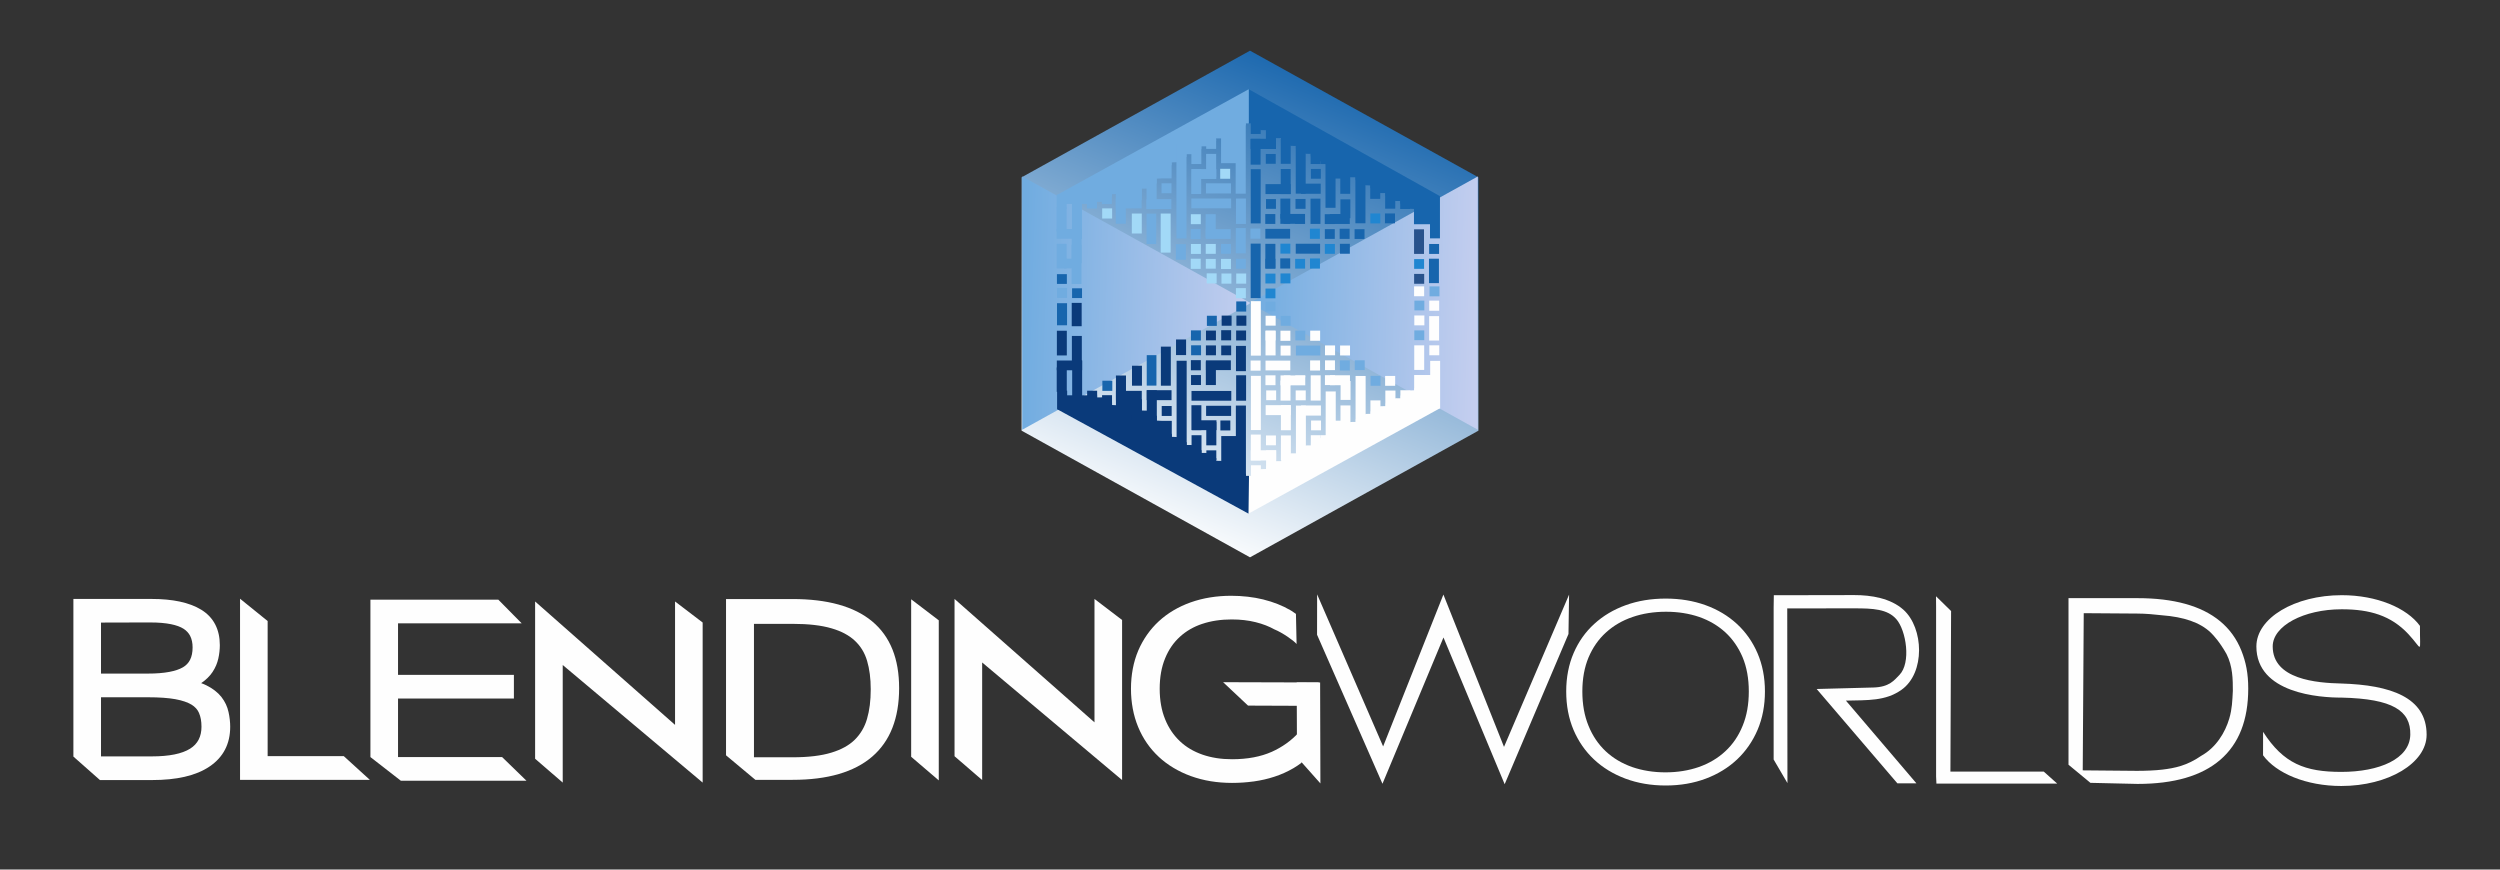<?xml version="1.0" encoding="UTF-8"?>
<!DOCTYPE svg PUBLIC "-//W3C//DTD SVG 1.1//EN" "http://www.w3.org/Graphics/SVG/1.1/DTD/svg11.dtd">
<!-- Creator: CorelDRAW 2019 (64-Bit) -->
<svg xmlns="http://www.w3.org/2000/svg" xml:space="preserve" width="40.569mm" height="14.111mm" version="1.1" style="shape-rendering:geometricPrecision; text-rendering:geometricPrecision; image-rendering:optimizeQuality; fill-rule:evenodd; clip-rule:evenodd"
viewBox="0 0 4056.94 1411.1"
 xmlns:xlink="http://www.w3.org/1999/xlink"
 sodipodi:docbase="/home/mantisears"
 sodipodi:docname="Baidu.svg"
 inkscape:version="0.45.1"
 sodipodi:version="0.32"
 inkscape:output_extension="org.inkscape.output.svg.inkscape"
 xmlns:dc="http://purl.org/dc/elements/1.1/"
 xmlns:cc="http://web.resource.org/cc/"
 xmlns:rdf="http://www.w3.org/1999/02/22-rdf-syntax-ns#"
 xmlns:svg="http://www.w3.org/2000/svg"
 xmlns:sodipodi="http://sodipodi.sourceforge.net/DTD/sodipodi-0.dtd"
 xmlns:inkscape="http://www.inkscape.org/namespaces/inkscape"
 enable-background="new 0 0 231 79">
 <rect x="0" y="0" width="4056.94" height="1411.1" fill="#333333" stroke="none"/>
 <defs>
  <style type="text/css">
   <![CDATA[
    .fil11 {fill:none}
    .fil1 {fill:#FEFEFE}
    .fil8 {fill:#A2D9F7}
    .fil10 {fill:#0A3A7A}
    .fil5 {fill:#1765AD}
    .fil7 {fill:#2086D1}
    .fil9 {fill:#28528C}
    .fil6 {fill:#70ACE0}
    .fil0 {fill:#FEFEFE;fill-rule:nonzero}
    .fil4 {fill:url(#id0)}
    .fil3 {fill:url(#id1)}
    .fil2 {fill:url(#id2)}
   ]]>
  </style>
  <linearGradient id="id0" gradientUnits="userSpaceOnUse" x1="2398.13" y1="497.59" x2="2027.59" y2="486.08">
   <stop offset="0" style="stop-opacity:1; stop-color:#C4CEEF"/>
   <stop offset="1" style="stop-opacity:1; stop-color:#70ACE0"/>
  </linearGradient>
  <linearGradient id="id1" gradientUnits="userSpaceOnUse" xlink:href="#id0" x1="2029.46" y1="497.59" x2="1658.91" y2="486.08">
  </linearGradient>
  <linearGradient id="id2" gradientUnits="userSpaceOnUse" x1="2180.98" y1="117.45" x2="1875.97" y2="869.18">
   <stop offset="0" style="stop-opacity:1; stop-color:#1765AD"/>
   <stop offset="1" style="stop-opacity:1; stop-color:white"/>
  </linearGradient>
 </defs>
 <g id="Слой_x0020_1">
  <g id="BW.cdr">
   <path class="fil0" d="M2703.07 971.36c23.31,0 44.81,3.55 64.6,10.67 19.69,7.12 36.72,17.34 50.98,30.48 14.26,13.14 25.44,29.02 33.42,47.55 7.98,18.52 12.03,39.24 12.03,62.05 0,22.63 -3.94,43.25 -11.81,61.96 -7.99,18.71 -19.06,34.77 -33.32,48.28 -14.26,13.41 -31.18,23.81 -50.87,31.21 -19.69,7.39 -41.4,11.13 -65.03,11.13 -23.74,0 -45.55,-3.74 -65.35,-11.13 -19.69,-7.4 -36.72,-17.71 -50.98,-31.12 -14.26,-13.33 -25.33,-29.39 -33.32,-48.09 -7.87,-18.71 -11.81,-39.43 -11.81,-62.24 0,-23 4.05,-43.8 12.03,-62.33 7.98,-18.52 19.16,-34.31 33.52,-47.36 14.37,-13.14 31.4,-23.27 51.09,-30.39 19.69,-7.12 41.3,-10.67 64.82,-10.67zm-0.32 281.98c19.47,0 37.57,-2.93 54.17,-8.67 16.5,-5.84 30.87,-14.33 42.89,-25.56 12.14,-11.22 21.5,-25 28.1,-41.33 6.71,-16.25 10.01,-34.86 10.01,-55.67 0,-21.08 -3.41,-39.61 -10.12,-55.67 -6.81,-15.97 -16.17,-29.47 -28.09,-40.42 -12.03,-10.95 -26.18,-19.26 -42.47,-24.92 -16.39,-5.56 -34.27,-8.39 -53.64,-8.39 -19.69,0 -37.89,2.83 -54.49,8.58 -16.5,5.65 -30.87,14.05 -42.9,25 -12.13,10.95 -21.49,24.46 -28.31,40.43 -6.7,16.06 -10.11,34.49 -10.11,55.39 0,20.81 3.3,39.42 10.01,55.67 6.6,16.33 15.96,30.11 27.88,41.33 12.03,11.23 26.29,19.72 42.79,25.56 16.6,5.74 34.7,8.67 54.28,8.67z"/>
   <path class="fil0" d="M1459.08 1116.56c0,49.07 -14.56,86.16 -43.69,111.26 -29.15,25.11 -72.25,37.67 -129.3,37.67l-60.27 0 -47.64 -39.81 0 -244.41 0 -9.17 10.69 0 97.22 0c28.15,0 52.96,2.95 74.4,8.86 21.84,6.03 40.1,15.12 54.74,27.29l0 0c14.77,12.24 25.82,27.54 33.13,45.89 7.15,17.93 10.72,38.74 10.72,62.42zm-46.07 1.92c0,-17.37 -1.99,-32.77 -5.96,-46.25l-0.01 0c-1.92,-6.47 -4.52,-12.37 -7.77,-17.71 -3.28,-5.36 -7.25,-10.25 -11.9,-14.65 -4.59,-4.35 -10.03,-8.2 -16.29,-11.56l0 -0.04c-6.28,-3.37 -13.48,-6.24 -21.59,-8.61l-0.04 0c-8.28,-2.44 -17.62,-4.27 -28.01,-5.47 -10.56,-1.23 -22.43,-1.84 -35.61,-1.84l-62.31 0 0 216.55 62.31 0c13.03,0 24.81,-0.63 35.34,-1.9 10.38,-1.25 19.68,-3.12 27.89,-5.63 8.06,-2.43 15.31,-5.42 21.7,-8.96 6.22,-3.44 11.63,-7.4 16.19,-11.86 4.64,-4.55 8.66,-9.67 12.03,-15.34 3.35,-5.65 6.02,-11.81 7.96,-18.47 2.04,-6.97 3.56,-14.43 4.57,-22.38 1,-7.97 1.5,-16.6 1.5,-25.88z"/>
   <path class="fil0" d="M3648.38 1117.48c0,50.96 -15.12,89.47 -45.37,115.53 -30.27,26.07 -75.02,39.12 -134.26,39.12l-76.47 -1.76 -35.58 -29.4 0 -260.79 0 -9.51 11.1 0 100.95 0c29.23,0 54.99,3.06 77.25,9.2 22.68,6.25 41.64,15.69 56.85,28.33l0 0c15.33,12.71 26.8,28.59 34.4,47.65 7.42,18.62 11.13,37.04 11.13,61.63zm-24.97 3.73c0,-18.62 -0.11,-39.9 -10.33,-60 -10.76,-19.06 -21.02,-30.37 -25.85,-34.94 -17.18,-16.27 -43.54,-25.15 -78.88,-27.83 -10.96,-1.27 -26.47,-2.77 -40.17,-2.77l-86.74 -0.63 -1.63 255.07 88.09 0.81c13.53,0 29.82,-0.65 40.75,-1.97 20.49,-2.46 40.18,-6.39 63.36,-22.39 24.09,-13.32 38.99,-37.8 45.67,-60.74 4.56,-15.52 4.88,-28.6 5.73,-44.61z"/>
   <path class="fil0" d="M373.56 1179.42c0,13.77 -2.76,26.04 -8.3,36.8 -5.62,10.93 -14.08,20.18 -25.36,27.75l-0.01 -0.01c-10.99,7.45 -24.4,12.98 -40.2,16.6 -15.39,3.53 -33.08,5.29 -53.06,5.29l-84.42 0 -43.11 -38.11 0 -246.62 0 -9.17 10.69 0 116.34 0c16.96,0 32.08,1.41 45.35,4.22 13.68,2.89 25.36,7.3 35.02,13.21 10.17,6.22 17.8,14.29 22.89,24.22 4.9,9.56 7.35,20.71 7.35,33.45 0,3.29 -0.2,6.85 -0.63,10.69 -0.4,3.6 -0.99,7.19 -1.78,10.73 -0.86,3.89 -2.06,7.65 -3.61,11.29 -1.53,3.59 -3.43,7.11 -5.71,10.57l0 0.07c-2.26,3.38 -4.98,6.64 -8.18,9.77 -3.04,2.97 -6.49,5.77 -10.37,8.4 2.89,1.02 5.62,2.17 8.17,3.43l0.01 -0.02c5.11,2.51 9.74,5.36 13.9,8.56 4.24,3.26 7.83,6.76 10.77,10.5l0.05 0.07c2.86,3.71 5.29,7.64 7.25,11.8 1.87,3.97 3.29,8.16 4.22,12.56l0.02 0c0.89,4 1.56,8.04 2.02,12.14 0.47,4.2 0.69,8.14 0.69,11.81zm-209.66 48.02l82.53 0c28.09,0 48.8,-4.18 62.1,-12.51 12.28,-7.7 18.43,-19.54 18.43,-35.51 0,-4.59 -0.34,-8.72 -1.01,-12.38 -0.67,-3.61 -1.68,-7 -3.03,-10.13 -1.17,-2.73 -2.76,-5.19 -4.73,-7.38 -2.03,-2.25 -4.49,-4.26 -7.35,-6.05l-0.02 0.02c-3.19,-1.91 -6.86,-3.58 -11.05,-5.02 -4.37,-1.5 -9.41,-2.79 -15.14,-3.85l0 -0.01c-5.65,-1.01 -12.2,-1.79 -19.65,-2.32 -7.48,-0.53 -15.8,-0.8 -24.96,-0.8l-76.12 0 0 95.94zm0 -134.36l75.82 0c13.58,0 25.25,-0.91 35.01,-2.74 9.18,-1.72 16.56,-4.22 22.16,-7.49 5.08,-2.97 8.92,-6.98 11.48,-12 2.78,-5.44 4.17,-12.21 4.17,-20.28 0,-7.16 -1.28,-13.28 -3.84,-18.35l0.03 -0.02c-2.39,-4.74 -5.97,-8.66 -10.71,-11.77l0 0.01c-5.06,-3.26 -11.92,-5.78 -20.57,-7.53 -9.22,-1.86 -20.33,-2.8 -33.32,-2.8l0 -0.03 -80.23 0.22 0 82.78z"/>
   <polygon class="fil0" points="2441.73,1272.6 2342.43,1034.48 2243.44,1271.87 2137.29,1030.06 2137.4,964.52 2244.5,1211.29 2342.32,964.82 2440.67,1212.03 2546.26,964.95 2545.29,1028.82 "/>
   <polygon class="fil0" points="2104.27,1107.44 2104.73,1228.57 2142.72,1271.33 2142.26,1107.44 "/>
   <polygon class="fil0" points="2139.85,1145.49 2025.28,1145.03 1984.82,1107.03 2139.85,1107.49 "/>
   <path class="fil0" d="M1999.39 1270.48c-12.07,0 -23.68,-0.92 -34.84,-2.75 -11.11,-1.83 -21.76,-4.6 -31.97,-8.3l-0.04 0c-10.05,-3.66 -19.46,-8.12 -28.2,-13.36 -8.76,-5.24 -16.75,-11.21 -23.94,-17.88l0.03 -0.01c-14.54,-13.49 -25.7,-29.64 -33.48,-48.47 -3.84,-9.3 -6.75,-19.15 -8.7,-29.57 -1.95,-10.4 -2.94,-21.18 -2.94,-32.36 0,-11.26 0.99,-22.09 2.95,-32.49 1.96,-10.41 4.91,-20.24 8.83,-29.51l0 -0.04c3.97,-9.21 8.75,-17.79 14.32,-25.75 5.62,-8 11.99,-15.3 19.14,-21.89 7.19,-6.62 15.11,-12.5 23.75,-17.61 8.67,-5.13 17.98,-9.47 27.92,-13.02l0.04 0c10,-3.55 20.48,-6.22 31.46,-7.99 11.01,-1.79 22.43,-2.68 34.27,-2.68 9.08,0 18.05,0.51 26.88,1.52 8.81,1.01 17.25,2.52 25.3,4.5l0.04 0.04c8.18,2.03 15.89,4.48 23.09,7.33 7.34,2.91 14.25,6.25 20.71,10.02 4.71,2.87 -1.96,-1.45 9.02,5.98 0,0 0.97,48.02 1.04,48.87 -4.87,-5.9 -23.39,-18.59 -35.89,-23.67l-0.04 0c-4.43,-2.48 -9.11,-4.68 -14.06,-6.59 -5.15,-1.99 -10.65,-3.71 -16.5,-5.17 -5.82,-1.46 -11.97,-2.57 -18.45,-3.31 -6.35,-0.74 -13.16,-1.11 -20.44,-1.11 -8.8,0 -17.2,0.6 -25.18,1.81 -7.9,1.2 -15.41,2.98 -22.5,5.36l-0.09 0c-6.9,2.28 -13.42,5.2 -19.53,8.73 -6.09,3.52 -11.66,7.61 -16.71,12.24l-0.04 0.04c-5.14,4.68 -9.68,9.89 -13.61,15.62 -4.01,5.84 -7.45,12.28 -10.33,19.32l0 0.04c-2.91,7.03 -5.1,14.63 -6.57,22.81 -1.48,8.26 -2.21,17.13 -2.21,26.6 0,9.37 0.74,18.22 2.23,26.51 1.46,8.16 3.65,15.77 6.55,22.82l0 0.07c2.84,7.03 6.3,13.55 10.35,19.56 4,5.93 8.59,11.31 13.72,16.14 5.07,4.78 10.62,8.95 16.63,12.52 6.08,3.61 12.73,6.67 19.93,9.19l0 0.01c7.21,2.48 14.82,4.36 22.79,5.6l-0.01 0.01c7.91,1.23 16.34,1.86 25.28,1.86 12.51,0 24.17,-1.03 34.94,-3.06 10.65,-2 20.44,-4.99 29.36,-8.95l0.01 0.01c17.04,-7.65 31.63,-18.07 43.75,-31.26l16.88 26.24 -12.53 22.89c-4.07,3.13 -8.35,6.01 -12.84,8.66l-0.08 0.04c-4.85,2.82 -9.83,5.38 -14.95,7.67 -5.23,2.34 -10.53,4.39 -15.9,6.12 -5.39,1.76 -10.85,3.27 -16.35,4.53 -5.49,1.26 -11.21,2.31 -17.14,3.15l-0.08 0c-6.06,0.8 -11.86,1.4 -17.4,1.77 -5.91,0.4 -11.8,0.6 -17.67,0.6z"/>
   <polygon class="fil0" points="1478.61,1228.08 1478.61,981.67 1478.61,972.5 1523.41,1006.66 1523.41,1266.4 "/>
   <path class="fil0" d="M2878.23 1232.5l0 -246.42 0.29 -20.16 130.49 -0.24c27.72,-0.05 59.03,5.14 79.82,23.78 32.97,29.56 35.8,102.58 -3.29,130.07 -25.95,18.26 -54.38,16.57 -90.04,17.42l114.4 134.2 -30.9 0 -130.96 -153.07 92.03 -2.42c26.25,-0.69 34.05,-12.11 42.1,-20.21 19.55,-19.68 11.1,-72.38 -4.75,-90.58 -14.43,-16.57 -37.95,-17.7 -68.56,-17.67l-108.56 0.09 0.33 283.53 -22.4 -38.32z"/>
   <polygon class="fil0" points="913.17,1079.15 913.17,1260.79 913.17,1269.96 868.37,1231.3 868.37,985.22 868.37,976.06 1095.45,1176.31 1095.45,985.22 1095.45,976.06 1140.25,1010.21 1140.25,1260.79 1140.25,1269.96 "/>
   <polygon class="fil0" points="1593.82,1075.04 1593.82,1256.69 1593.82,1265.85 1549.01,1227.19 1549.01,981.11 1549.01,971.95 1776.1,1172.21 1776.1,981.11 1776.1,971.95 1820.9,1006.1 1820.9,1256.69 1820.9,1265.85 "/>
   <polygon class="fil0" points="843.68,1266.98 650.54,1266.98 601.11,1228.55 601.11,982.25 601.11,973.08 611.79,973.08 808.62,973.08 846.56,1011.5 835.87,1011.5 645.91,1011.5 645.91,1095.16 823.26,1095.16 833.94,1095.16 833.94,1104.32 833.94,1124.41 833.94,1133.57 823.26,1133.57 645.91,1133.57 645.91,1228.56 814.82,1228.56 854.37,1266.98 "/>
   <polygon class="fil0" points="589.45,1265.49 400.21,1265.49 389.53,1265.49 389.53,1256.32 389.53,980.75 389.53,971.59 434.33,1007.79 434.33,1227.07 557.92,1227.07 600.14,1265.49 "/>
   <polygon class="fil0" points="3342.31,1271.56 3153.07,1271.56 3142.38,1271.56 3141.85,1260.15 3141.85,984.58 3141.7,967.6 3166.18,991.56 3165.09,1252.17 3316.62,1252.17 3338.32,1271.56 "/>
   <path class="fil1" d="M3800.11 965.84c-76.49,0 -138.51,37.23 -138.51,83.15 0,76.34 102.74,83.21 138.51,83.06 82.65,1.97 112.13,21.05 111.26,60.28 -0.87,39.23 -50.16,60.28 -112.03,60.28 -58.6,0 -93.66,-13.26 -126.87,-65l-0.06 38.04c21.4,29.33 70.18,49.83 126.93,49.83 76.49,0 138.51,-37.23 138.51,-83.15 0,-60.86 -58.62,-80.76 -138.51,-83.15 -39.73,-0.93 -111.26,-6.52 -111.26,-60.19 0,-33.29 50.16,-60.28 112.03,-60.28 45.76,0 80.11,10.29 108.11,40.26 23.8,25.47 18.49,33.89 18.82,-13.3 -21.4,-29.33 -70.17,-49.83 -126.93,-49.83z"/>
  </g>
  <sodipodi:namedview inkscape:current-layer="g2993" inkscape:window-maximized="1" inkscape:window-y="-8" inkscape:window-x="-8" inkscape:window-height="1018" inkscape:pageshadow="2" inkscape:pageopacity="0" inkscape:window-width="1920" id="namedview2987" pagecolor="#ffffff" bordercolor="#666666" gridtolerance="10" guidetolerance="10" objecttolerance="10" borderopacity="1" inkscape:cx="278.75" inkscape:cy="106.25" inkscape:zoom="0.59730942" showgrid="false"/>
  <sodipodi:namedview id="base" inkscape:current-layer="Layer_1" inkscape:window-y="138" inkscape:window-x="138" inkscape:window-width="765" inkscape:window-height="575" inkscape:pageshadow="2" inkscape:pageopacity="0.0" inkscape:cy="87.802316" inkscape:cx="147" inkscape:zoom="1.2823129" pagecolor="#ffffff" bordercolor="#666666" borderopacity="1.0" objecttolerance="10.0" gridtolerance="10.0" guidetolerance="10.0"/>
  <g id="_2852758236416">
   <polygon class="fil2" points="2028.47,82.22 2213.81,185 2399.16,287.77 2399.16,493.32 2399.16,698.86 2213.81,801.64 2028.47,904.41 1843.13,801.64 1657.79,698.86 1657.79,493.32 1657.79,287.77 1843.13,185 "/>
   <polygon class="fil3" points="1658.84,286.29 2029.52,491.84 1658.84,697.38 "/>
   <polygon class="fil4" points="2398.2,286.29 2027.52,491.84 2398.2,697.38 "/>
   <polygon class="fil5" points="2025.86,145.14 2026.47,144.83 2336.72,318.27 2298.32,343.99 2294.87,342.17 2294.88,339.1 2288.56,338.84 2272.59,330.43 2272.52,326.16 2264.56,326.19 2248.41,317.68 2248.38,313.35 2240.05,313.27 2223.92,304.77 2223.89,300.89 2216.18,300.69 2199.86,292.09 2199.81,287.69 2191.46,287.66 2175.32,279.15 2175.24,275.08 2167.56,275.06 2150.98,266.23 2142.98,266.17 2142.98,262.1 2127.14,253.75 2127.08,249.73 2119.2,249.57 2102.95,241 2103.03,236.79 2094.84,236.73 2078.77,228.26 2078.78,224.14 2070.95,224.14 2054.63,215.54 2054.58,211.33 2046.24,211.11 2030,202.55 2029.93,200.23 2025.86,200.18 "/>
   <polygon class="fil6" points="1715.14,316.39 2026.19,144.88 2026.55,145.06 2026.55,200.24 2021.57,200.17 2021.52,203.23 1981.54,224.57 1973.47,224.61 1973.52,228.85 1957.37,237.47 1949.5,237.45 1949.48,241.68 1933.39,250.27 1925.41,250.27 1925.39,254.54 1909.04,263.27 1901.27,263.54 1901.36,267.37 1885.1,289.5 1876.95,289.91 1876.95,298.16 1861.52,290.15 1861.66,306.03 1852.76,306.23 1836.55,301.97 1828.64,302.02 1828.69,306.16 1812.5,314.8 1804.3,315.22 1804.3,319.01 1788.16,327.61 1780.12,327.51 1779.99,331.97 1763.88,330.9 1755.75,330.97 1755.75,330.19 1739.72,328.07 1739.7,319.77 1731.6,319.79 "/>
   <rect class="fil6" x="1726.57" y="419.73" width="16.14" height="15.83"/>
   <rect class="fil7" x="2053.61" y="468.26" width="16.14" height="15.83"/>
   <rect class="fil6" x="1714.77" y="395.63" width="16.14" height="40.09"/>
   <rect class="fil8" x="1956.75" y="420.16" width="16.14" height="15.83"/>
   <rect class="fil6" x="1981.45" y="395.9" width="16.14" height="15.83"/>
   <rect class="fil5" x="2053.49" y="419.94" width="16.14" height="15.83"/>
   <rect class="fil7" x="2101.76" y="420.04" width="16.14" height="15.83"/>
   <rect class="fil7" x="2294.82" y="420.43" width="16.14" height="15.83"/>
   <rect class="fil6" x="1714.65" y="371.57" width="41.1" height="15.83"/>
   <rect class="fil6" x="1726.86" y="317.17" width="16.14" height="13.79"/>
   <rect class="fil6" x="1860.59" y="346.66" width="15.75" height="49.43"/>
   <rect class="fil6" x="1956.62" y="371.84" width="40.46" height="15.83"/>
   <rect class="fil5" x="2053.37" y="371.38" width="40.22" height="15.83"/>
   <rect class="fil5" x="2101.64" y="360.05" width="16.14" height="3.1"/>
   <rect class="fil5" x="2149.91" y="371.82" width="16.14" height="15.83"/>
   <rect class="fil5" x="2198.17" y="371.92" width="16.14" height="15.83"/>
   <rect class="fil9" x="2294.7" y="372.12" width="16.14" height="39.9"/>
   <rect class="fil6" x="1763.88" y="322.65" width="16.24" height="15.74"/>
   <rect class="fil5" x="2054.45" y="323.04" width="16.14" height="15.83"/>
   <rect class="fil5" x="2247.79" y="311.98" width="16.42" height="26.66"/>
   <rect class="fil6" x="1812.26" y="299.02" width="16.14" height="15.83"/>
   <rect class="fil5" x="2102.69" y="235.91" width="16.14" height="78.34"/>
   <rect class="fil6" x="1957.36" y="225.78" width="16.14" height="15.83"/>
   <rect class="fil5" x="2029.49" y="225.18" width="41.1" height="16.55"/>
   <rect class="fil6" x="1933.25" y="322.18" width="64.59" height="15.83"/>
   <rect class="fil6" x="1738.89" y="397.2" width="16.14" height="63.63"/>
   <rect class="fil8" x="1883.54" y="346.54" width="16.14" height="63.39"/>
   <rect class="fil8" x="1932.34" y="419.84" width="16.14" height="16.46"/>
   <rect class="fil8" x="1981.41" y="420.13" width="16.14" height="16.46"/>
   <rect class="fil6" x="2005.43" y="370.12" width="16.14" height="41.02"/>
   <rect class="fil5" x="2077.58" y="419.31" width="16.14" height="16.46"/>
   <rect class="fil7" x="2125.84" y="419.41" width="16.14" height="16.46"/>
   <rect class="fil5" x="2318.9" y="419.81" width="16.14" height="39.63"/>
   <rect class="fil8" x="1836.69" y="346.52" width="16.14" height="32.4"/>
   <rect class="fil6" x="1932.22" y="371.52" width="16.14" height="16.46"/>
   <rect class="fil6" x="1956.94" y="297.49" width="40.6" height="16.46"/>
   <rect class="fil6" x="2029.19" y="370.9" width="16.14" height="16.46"/>
   <rect class="fil7" x="2125.72" y="371.1" width="16.14" height="16.46"/>
   <rect class="fil5" x="2173.99" y="371.2" width="16.14" height="16.46"/>
   <rect class="fil6" x="1788.13" y="304.31" width="16.14" height="26.82"/>
   <rect class="fil5" x="2077.77" y="322.27" width="16.14" height="32.58"/>
   <rect class="fil5" x="2272.21" y="322.37" width="16.14" height="16.76"/>
   <rect class="fil6" x="1836.62" y="289.93" width="16.14" height="34.71"/>
   <rect class="fil5" x="2111.12" y="298" width="32.1" height="16.46"/>
   <rect class="fil5" x="2126.84" y="249.71" width="16.14" height="16.46"/>
   <rect class="fil6" x="1885.1" y="257.9" width="16.14" height="31.59"/>
   <rect class="fil6" x="1933.33" y="231.28" width="16.14" height="34.89"/>
   <rect class="fil6" x="1981.51" y="201.14" width="26.82" height="63.67"/>
   <rect class="fil6" x="2005.68" y="322.17" width="16.14" height="41.29"/>
   <rect class="fil5" x="2029.68" y="200.96" width="16.14" height="16.46"/>
   <rect class="fil5" x="2320.57" y="318.27" width="16.14" height="68.53"/>
   <rect class="fil6" x="1714.66" y="316.12" width="16.33" height="22.27"/>
   <rect class="fil6" x="1715.3" y="467.15" width="16.33" height="16.36"/>
   <rect class="fil6" x="2005.22" y="189.92" width="16.33" height="124.37"/>
   <rect class="fil7" x="2053.48" y="443.99" width="16.33" height="16.01"/>
   <rect class="fil9" x="2294.81" y="444.48" width="16.33" height="16.01"/>
   <rect class="fil6" x="1908.13" y="396.19" width="16.33" height="25.35"/>
   <rect class="fil8" x="1956.62" y="395.88" width="16.33" height="16.01"/>
   <rect class="fil5" x="2053.36" y="395.67" width="16.33" height="40.1"/>
   <rect class="fil7" x="2149.89" y="395.87" width="16.33" height="16.01"/>
   <rect class="fil6" x="1714.52" y="336.56" width="16.33" height="39.6"/>
   <rect class="fil6" x="1810.61" y="322.83" width="16.33" height="40.24"/>
   <rect class="fil6" x="1956.5" y="347.57" width="16.33" height="38.34"/>
   <rect class="fil5" x="2053.25" y="347.35" width="16.33" height="16.01"/>
   <rect class="fil5" x="2082.96" y="347.14" width="34.87" height="16.01"/>
   <rect class="fil5" x="2149.78" y="347.55" width="16.33" height="16.01"/>
   <rect class="fil5" x="2247.44" y="346.36" width="16.33" height="16.01"/>
   <rect class="fil5" x="2294.57" y="314.67" width="34.07" height="49.19"/>
   <rect class="fil5" x="2150.98" y="260.41" width="16.33" height="76.79"/>
   <rect class="fil5" x="2102.3" y="322.85" width="16.33" height="16.01"/>
   <rect class="fil6" x="1909.06" y="232.68" width="16.33" height="154.35"/>
   <rect class="fil6" x="1957.23" y="249.74" width="16.33" height="37.82"/>
   <rect class="fil5" x="2054.27" y="205.56" width="16.33" height="36.08"/>
   <rect class="fil6" x="1934.26" y="274.4" width="39.51" height="16.01"/>
   <rect class="fil5" x="2199.5" y="285" width="16.33" height="77.32"/>
   <rect class="fil6" x="1860.62" y="275.06" width="16.33" height="64.14"/>
   <rect class="fil6" x="1739.61" y="322.61" width="16.14" height="64.94"/>
   <rect class="fil6" x="2319.81" y="464.73" width="16.14" height="16.14"/>
   <rect class="fil6" x="2005.67" y="419.95" width="16.14" height="16.14"/>
   <rect class="fil7" x="2077.95" y="443.73" width="16.14" height="16.14"/>
   <rect class="fil6" x="1739.11" y="381.84" width="16.14" height="45.44"/>
   <rect class="fil8" x="1932.6" y="395.94" width="16.14" height="16.14"/>
   <rect class="fil5" x="2029.57" y="395.32" width="16.14" height="88.42"/>
   <rect class="fil7" x="2077.83" y="395.42" width="16.14" height="16.14"/>
   <rect class="fil5" x="2102.69" y="395.52" width="39.55" height="16.14"/>
   <rect class="fil5" x="2174.36" y="395.62" width="16.14" height="16.14"/>
   <rect class="fil5" x="2319.16" y="395.91" width="16.14" height="16.14"/>
   <rect class="fil8" x="1932.48" y="347.63" width="16.14" height="16.14"/>
   <rect class="fil8" x="1980.12" y="273.94" width="16.14" height="16.14"/>
   <rect class="fil5" x="2077.71" y="347.1" width="16.14" height="16.14"/>
   <rect class="fil5" x="2126.67" y="322.35" width="16.14" height="41"/>
   <rect class="fil5" x="2157.94" y="347.3" width="32.45" height="16.14"/>
   <rect class="fil7" x="2223.77" y="346.39" width="16.14" height="16.14"/>
   <rect class="fil5" x="2078.32" y="274.25" width="16.14" height="40.68"/>
   <rect class="fil5" x="2175" y="274" width="16.14" height="40.51"/>
   <rect class="fil5" x="2053.61" y="298.79" width="40.76" height="16.14"/>
   <rect class="fil6" x="1810.61" y="298.5" width="41.96" height="39.67"/>
   <rect class="fil5" x="2127.26" y="274.14" width="16.14" height="15.87"/>
   <rect class="fil5" x="2054.1" y="249.84" width="16.14" height="15.94"/>
   <rect class="fil6" x="1884.91" y="297.44" width="16.14" height="16.14"/>
   <rect class="fil5" x="2029.5" y="225.37" width="16.14" height="41.83"/>
   <rect class="fil5" x="2078.35" y="225.52" width="16.14" height="40.31"/>
   <rect class="fil6" x="1933.12" y="274.4" width="16.14" height="40.43"/>
   <rect class="fil5" x="2223.58" y="299.07" width="16.26" height="23.61"/>
   <rect class="fil6" x="1860.62" y="323.08" width="40.23" height="16.14"/>
   <rect class="fil5" x="2175.17" y="323.46" width="16.14" height="30.67"/>
   <rect class="fil8" x="1982.16" y="443.84" width="16.14" height="16.46"/>
   <rect class="fil8" x="2006.12" y="443.84" width="16.14" height="16.46"/>
   <rect class="fil8" x="2005.62" y="467.54" width="16.14" height="16.46"/>
   <rect class="fil8" x="1958.2" y="443.58" width="16.14" height="16.46"/>
   <rect class="fil8" x="1788.6" y="338.16" width="16.14" height="16.46"/>
   <rect class="fil5" x="2029.66" y="274.53" width="16.14" height="88"/>
   <rect class="fil5" x="2161.81" y="273.88" width="16.14" height="15.87"/>
   <polygon class="fil1" points="2026.01,833.51 2337.02,662.34 2298.62,628.43 2295.17,630.25 2295.18,633.32 2288.86,633.58 2272.89,642 2272.82,646.26 2264.86,646.23 2248.71,654.74 2248.68,659.07 2240.35,659.15 2224.22,667.65 2224.19,671.53 2216.48,671.73 2200.16,680.34 2200.11,684.73 2191.76,684.76 2175.61,693.27 2175.54,697.34 2167.86,697.36 2151.28,706.19 2143.28,706.25 2143.28,710.32 2127.43,718.67 2127.38,722.69 2119.5,722.85 2103.25,731.42 2103.33,735.63 2095.14,735.69 2079.07,744.16 2079.08,748.28 2071.25,748.29 2054.93,756.89 2054.88,761.09 2046.54,761.31 2030.29,769.87 2030.23,772.19 2026.16,772.25 "/>
   <polygon class="fil10" points="1715.9,664.26 2026.01,833.51 2026.85,772.19 2021.87,772.25 2021.82,769.19 1981.83,747.85 1973.77,747.81 1973.82,743.57 1957.67,734.95 1949.8,734.97 1949.78,730.74 1933.69,722.15 1925.71,722.15 1925.69,717.88 1909.34,709.15 1901.57,708.88 1901.66,705.05 1885.4,682.93 1877.25,682.52 1877.25,674.26 1861.82,682.27 1861.96,666.39 1853.06,666.19 1836.85,670.46 1828.93,670.4 1828.99,666.26 1812.8,657.62 1804.6,657.2 1804.6,653.42 1788.46,644.81 1780.42,644.92 1780.29,640.46 1764.18,641.52 1756.05,641.46 1756.05,642.23 1740.01,644.35 1740,652.66 1731.9,652.63 "/>
   <rect class="fil1" x="2102.99" y="658.18" width="16.14" height="78.34"/>
   <rect class="fil10" x="1957.66" y="730.82" width="16.14" height="15.83"/>
   <rect class="fil1" x="2029.79" y="730.69" width="41.1" height="16.55"/>
   <rect class="fil10" x="1933.63" y="706.26" width="16.14" height="34.89"/>
   <rect class="fil10" x="1981.81" y="707.61" width="26.82" height="63.67"/>
   <rect class="fil1" x="2029.98" y="755" width="16.14" height="16.46"/>
   <rect class="fil10" x="2005.52" y="658.13" width="16.33" height="124.37"/>
   <rect class="fil10" x="1909.36" y="585.4" width="16.33" height="154.35"/>
   <rect class="fil1" x="2054.56" y="730.78" width="16.33" height="36.08"/>
   <rect class="fil1" x="2029.8" y="705.22" width="16.14" height="41.83"/>
   <rect class="fil1" x="2078.65" y="706.59" width="16.14" height="40.31"/>
   <rect class="fil5" x="1739.75" y="467.85" width="16.14" height="15.83"/>
   <rect class="fil5" x="1715.15" y="444.87" width="16.14" height="15.83"/>
   <rect class="fil6" x="2053.67" y="489.41" width="16.14" height="15.83"/>
   <rect class="fil6" x="2295.24" y="487.84" width="16.14" height="15.83"/>
   <rect class="fil10" x="1715.07" y="536.71" width="16.14" height="40.09"/>
   <rect class="fil10" x="1957.04" y="536.44" width="16.14" height="15.83"/>
   <rect class="fil10" x="1981.75" y="560.69" width="16.14" height="15.83"/>
   <rect class="fil1" x="2053.79" y="536.65" width="16.14" height="15.83"/>
   <rect class="fil6" x="2102.06" y="536.55" width="16.14" height="15.83"/>
   <rect class="fil6" x="2295.12" y="536.16" width="16.14" height="15.83"/>
   <rect class="fil10" x="1714.95" y="585.02" width="41.1" height="15.83"/>
   <rect class="fil10" x="1727.16" y="641.47" width="16.14" height="13.79"/>
   <rect class="fil5" x="1860.89" y="576.33" width="15.75" height="49.43"/>
   <rect class="fil10" x="1956.92" y="584.75" width="40.46" height="15.83"/>
   <rect class="fil1" x="2053.67" y="585.22" width="40.22" height="15.83"/>
   <rect class="fil1" x="2101.94" y="609.27" width="16.14" height="3.1"/>
   <rect class="fil1" x="2150.2" y="584.77" width="16.14" height="15.83"/>
   <rect class="fil6" x="2198.47" y="584.67" width="16.14" height="15.83"/>
   <rect class="fil1" x="2295" y="560.4" width="16.14" height="39.9"/>
   <rect class="fil10" x="1764.18" y="634.03" width="16.24" height="15.74"/>
   <rect class="fil1" x="2054.75" y="633.56" width="16.14" height="15.83"/>
   <rect class="fil1" x="2248.09" y="633.78" width="16.42" height="26.66"/>
   <rect class="fil10" x="1812.56" y="657.58" width="16.14" height="15.83"/>
   <rect class="fil10" x="1933.54" y="634.42" width="64.59" height="15.83"/>
   <rect class="fil1" x="2319.32" y="487.84" width="16.14" height="16.46"/>
   <rect class="fil10" x="1739.15" y="491.5" width="16.14" height="37.88"/>
   <rect class="fil10" x="1883.84" y="562.5" width="16.14" height="63.39"/>
   <rect class="fil5" x="1932.64" y="536.13" width="16.14" height="16.46"/>
   <rect class="fil10" x="1981.7" y="535.83" width="16.14" height="16.46"/>
   <rect class="fil10" x="2005.72" y="561.29" width="16.14" height="41.02"/>
   <rect class="fil1" x="2077.87" y="536.65" width="16.14" height="16.46"/>
   <rect class="fil1" x="2126.14" y="536.55" width="16.14" height="16.46"/>
   <rect class="fil1" x="2319.2" y="512.99" width="16.14" height="39.63"/>
   <rect class="fil10" x="1836.99" y="593.5" width="16.14" height="32.4"/>
   <rect class="fil10" x="1932.52" y="584.44" width="16.14" height="16.46"/>
   <rect class="fil10" x="1957.24" y="658.47" width="40.6" height="16.46"/>
   <rect class="fil1" x="2029.49" y="585.06" width="16.14" height="16.46"/>
   <rect class="fil1" x="2126.02" y="584.87" width="16.14" height="16.46"/>
   <rect class="fil6" x="2174.29" y="584.77" width="16.14" height="16.46"/>
   <rect class="fil10" x="1788.43" y="641.29" width="16.14" height="26.82"/>
   <rect class="fil1" x="2078.07" y="617.57" width="16.14" height="32.58"/>
   <rect class="fil1" x="2272.51" y="633.29" width="16.14" height="16.76"/>
   <rect class="fil10" x="1836.91" y="647.78" width="16.14" height="34.71"/>
   <rect class="fil1" x="2111.42" y="657.96" width="32.1" height="16.46"/>
   <rect class="fil1" x="2127.13" y="706.25" width="16.14" height="16.46"/>
   <rect class="fil10" x="1885.4" y="682.93" width="16.14" height="31.59"/>
   <rect class="fil10" x="2005.98" y="608.96" width="16.14" height="41.29"/>
   <rect class="fil1" x="2320.87" y="585.62" width="16.14" height="76.97"/>
   <rect class="fil10" x="1715.44" y="633.92" width="16.33" height="30.35"/>
   <rect class="fil1" x="2294.75" y="464.69" width="16.33" height="16.01"/>
   <rect class="fil5" x="1715.26" y="492.03" width="16.33" height="35.83"/>
   <rect class="fil1" x="2053.78" y="512.42" width="16.33" height="16.01"/>
   <rect class="fil1" x="2295.11" y="511.93" width="16.33" height="16.01"/>
   <rect class="fil10" x="1908.43" y="550.88" width="16.33" height="25.35"/>
   <rect class="fil10" x="1956.91" y="560.53" width="16.33" height="16.01"/>
   <rect class="fil1" x="2053.66" y="536.65" width="16.33" height="40.1"/>
   <rect class="fil1" x="2150.19" y="560.54" width="16.33" height="16.01"/>
   <rect class="fil10" x="1714.82" y="596.26" width="16.33" height="39.6"/>
   <rect class="fil10" x="1810.9" y="609.36" width="16.33" height="40.24"/>
   <rect class="fil10" x="1956.8" y="586.51" width="16.33" height="38.34"/>
   <rect class="fil1" x="2053.54" y="609.05" width="16.33" height="16.01"/>
   <rect class="fil1" x="2083.26" y="609.27" width="34.87" height="16.01"/>
   <rect class="fil1" x="2150.07" y="608.86" width="16.33" height="16.01"/>
   <rect class="fil1" x="2247.74" y="610.05" width="16.33" height="16.01"/>
   <rect class="fil1" x="2294.87" y="608.56" width="34.07" height="49.19"/>
   <rect class="fil1" x="2151.28" y="635.22" width="16.33" height="76.79"/>
   <rect class="fil1" x="2102.6" y="633.56" width="16.33" height="16.01"/>
   <rect class="fil10" x="1957.53" y="684.86" width="16.33" height="37.82"/>
   <rect class="fil10" x="1934.56" y="682.01" width="39.51" height="16.01"/>
   <rect class="fil1" x="2199.79" y="610.1" width="16.33" height="77.32"/>
   <rect class="fil10" x="1860.92" y="633.23" width="16.33" height="64.14"/>
   <rect class="fil10" x="1739.91" y="584.87" width="16.14" height="64.94"/>
   <rect class="fil10" x="2005.97" y="536.33" width="16.14" height="16.14"/>
   <rect class="fil6" x="2078.25" y="512.55" width="16.14" height="16.14"/>
   <rect class="fil10" x="1739.41" y="545.14" width="16.14" height="45.44"/>
   <rect class="fil5" x="1932.9" y="560.34" width="16.14" height="16.14"/>
   <rect class="fil1" x="2029.87" y="488.69" width="16.14" height="88.42"/>
   <rect class="fil1" x="2078.13" y="560.86" width="16.14" height="16.14"/>
   <rect class="fil6" x="2102.99" y="560.76" width="39.55" height="16.14"/>
   <rect class="fil1" x="2174.66" y="560.67" width="16.14" height="16.14"/>
   <rect class="fil1" x="2319.46" y="560.37" width="16.14" height="16.14"/>
   <rect class="fil10" x="1932.78" y="608.65" width="16.14" height="16.14"/>
   <rect class="fil10" x="1980.42" y="682.34" width="16.14" height="16.14"/>
   <rect class="fil1" x="2078.01" y="609.18" width="16.14" height="16.14"/>
   <rect class="fil1" x="2126.97" y="609.08" width="16.14" height="41"/>
   <rect class="fil1" x="2158.24" y="608.98" width="32.45" height="16.14"/>
   <rect class="fil6" x="2224.07" y="609.89" width="16.14" height="16.14"/>
   <rect class="fil1" x="2078.62" y="657.49" width="16.14" height="40.68"/>
   <rect class="fil1" x="2175.3" y="657.92" width="16.14" height="40.51"/>
   <rect class="fil1" x="2053.9" y="657.49" width="40.76" height="16.14"/>
   <rect class="fil10" x="1810.91" y="634.25" width="41.96" height="39.67"/>
   <rect class="fil1" x="2127.56" y="682.41" width="16.14" height="15.87"/>
   <rect class="fil1" x="2054.4" y="706.64" width="16.14" height="15.94"/>
   <rect class="fil10" x="1885.21" y="658.84" width="16.14" height="16.14"/>
   <rect class="fil10" x="1933.42" y="657.59" width="16.14" height="40.43"/>
   <rect class="fil1" x="2223.88" y="649.74" width="16.26" height="23.61"/>
   <rect class="fil10" x="1860.92" y="633.21" width="40.23" height="16.14"/>
   <rect class="fil1" x="2175.47" y="618.3" width="16.14" height="30.67"/>
   <rect class="fil10" x="1982.46" y="512.13" width="16.14" height="16.46"/>
   <rect class="fil10" x="2006.42" y="512.13" width="16.14" height="16.46"/>
   <rect class="fil5" x="2006.16" y="489.14" width="16.14" height="16.46"/>
   <rect class="fil5" x="1958.5" y="512.38" width="16.14" height="16.46"/>
   <rect class="fil5" x="1788.89" y="617.81" width="16.14" height="16.46"/>
   <rect class="fil1" x="2029.96" y="609.89" width="16.14" height="88"/>
   <rect class="fil1" x="2162.11" y="682.66" width="16.14" height="15.87"/>
  </g>
  <rect class="fil11" x="0.01" y="-0" width="4056.92" height="1411.11"/>
 </g>
</svg>

